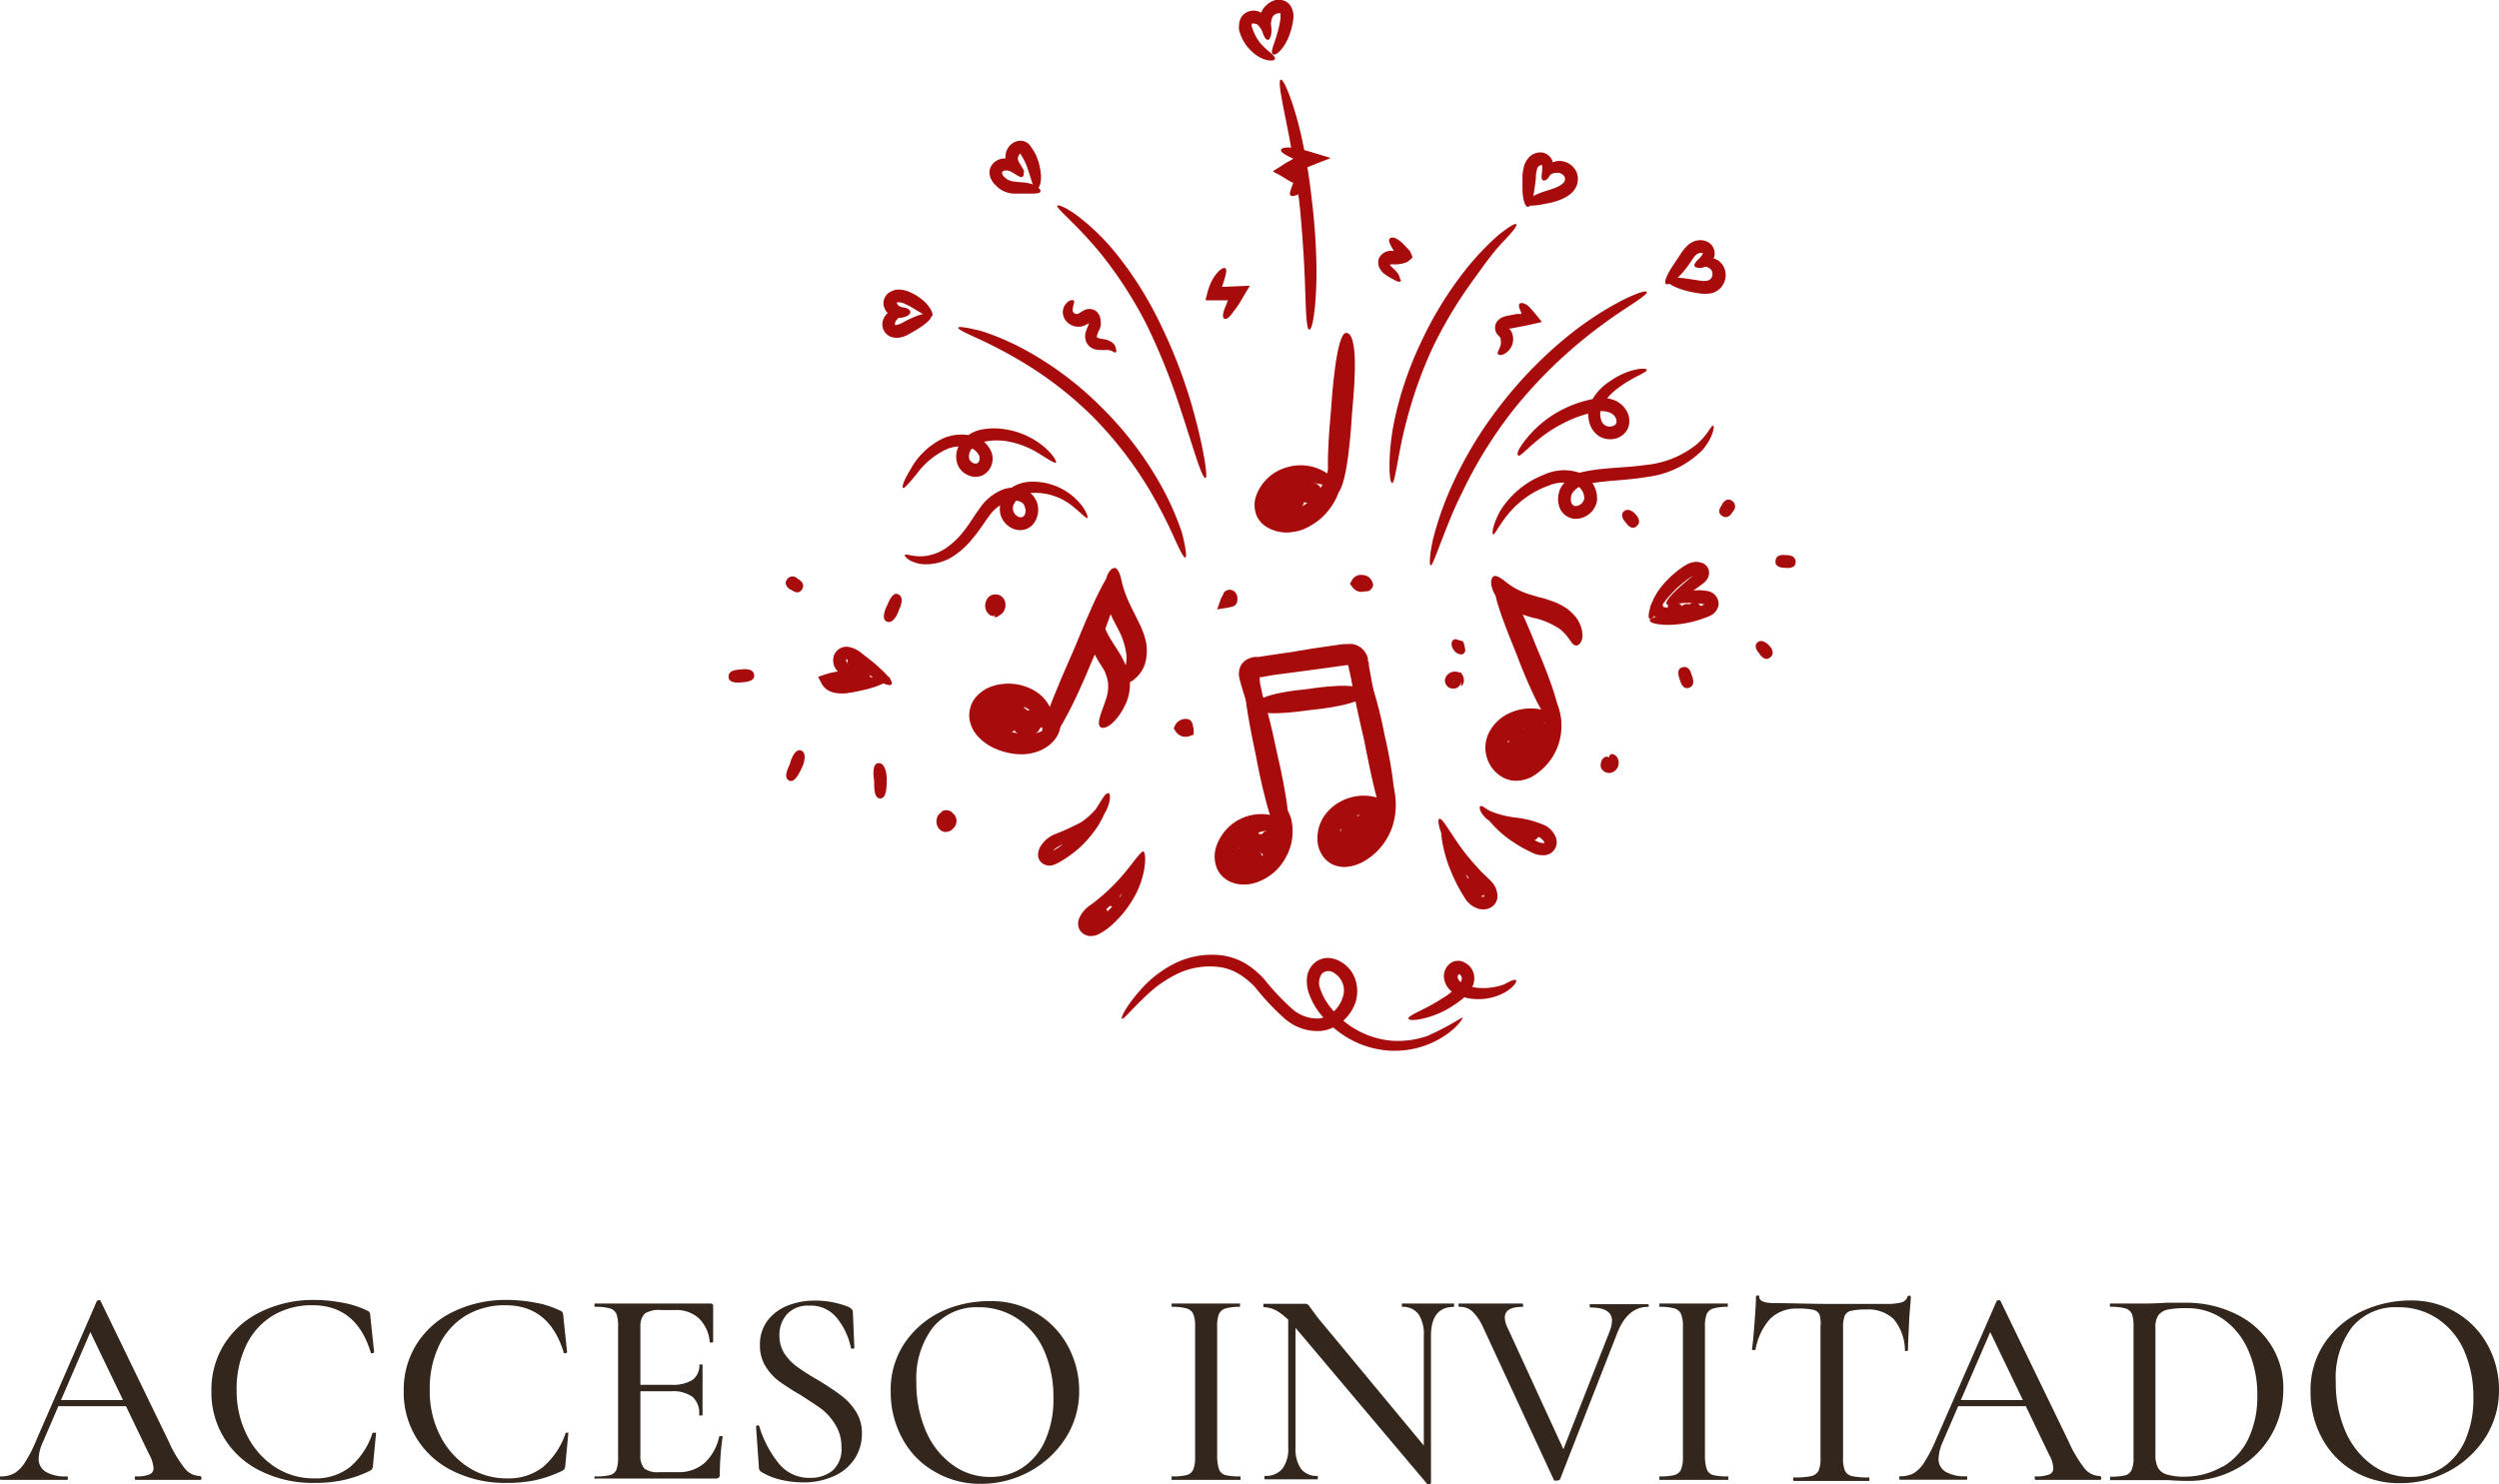 <svg xmlns="http://www.w3.org/2000/svg" viewBox="0 0 188.17 111.8"><defs><style>.cls-1{fill:#33261d;}.cls-2{fill:#a80b0c;}</style></defs><g id="Capa_2" data-name="Capa 2"><g id="Capa_1-2" data-name="Capa 1"><path class="cls-1" d="M15.17,111.33c0,.08,0,.13-.11.13-.27,0-.68,0-1.25,0l-1.28,0c-.32,0-.73,0-1.21,0s-.84,0-1.08,0c-.06,0-.09,0-.09-.13s0-.13.09-.13a2.65,2.65,0,0,0,1-.14.5.5,0,0,0,.32-.5,2.45,2.45,0,0,0-.32-1l-4.57-9.5.68-1-4.14,9.6a3.27,3.27,0,0,0-.3,1.19,1.12,1.12,0,0,0,.53,1A2.84,2.84,0,0,0,5,111.2c.07,0,.11,0,.11.13s0,.13-.11.13c-.25,0-.62,0-1.1,0s-1,0-1.4,0-.81,0-1.32,0-.82,0-1.11,0c0,0-.08,0-.08-.13s0-.13.08-.13a2.07,2.07,0,0,0,1-.23,2.47,2.47,0,0,0,.8-.81,10.37,10.37,0,0,0,.87-1.7L7.29,98s.06-.07.15-.07.13,0,.14.07l5.1,10.52a9.6,9.6,0,0,0,1.25,2.1,1.48,1.48,0,0,0,1.13.55C15.13,111.2,15.17,111.24,15.17,111.33ZM4.33,105.45h5.78l.15.46H4.08Z"></path><path class="cls-1" d="M25.86,98.13a7,7,0,0,1,1.78.58.37.37,0,0,1,.19.14.86.86,0,0,1,.06.33l.28,2.65s0,.07-.12.09-.12,0-.14-.07q-1.08-3.54-4.37-3.54a5.69,5.69,0,0,0-3,.78,5.29,5.29,0,0,0-2,2.23,7.51,7.51,0,0,0-.72,3.38,7.35,7.35,0,0,0,.78,3.41,6.09,6.09,0,0,0,2.1,2.38,5.3,5.3,0,0,0,2.92.86,4.23,4.23,0,0,0,2.72-.84,5.69,5.69,0,0,0,1.72-2.6s.05,0,.11,0l.1,0s.05,0,.05,0l-.23,2.42a.88.88,0,0,1-.07.32.7.7,0,0,1-.21.15,9.1,9.1,0,0,1-2,.69,10.27,10.27,0,0,1-2.15.2,8.79,8.79,0,0,1-4-.88,6.54,6.54,0,0,1-3.74-6.06,6.44,6.44,0,0,1,1-3.56,6.66,6.66,0,0,1,2.79-2.42,9,9,0,0,1,4-.86A11.66,11.66,0,0,1,25.86,98.13Z"></path><path class="cls-1" d="M40.39,98.13a7,7,0,0,1,1.78.58.37.37,0,0,1,.19.14.86.86,0,0,1,.06.33l.28,2.65s0,.07-.12.09-.12,0-.14-.07q-1.08-3.54-4.37-3.54a5.69,5.69,0,0,0-3,.78,5.29,5.29,0,0,0-2,2.23,7.51,7.51,0,0,0-.71,3.38,7.34,7.34,0,0,0,.77,3.41,6.09,6.09,0,0,0,2.1,2.38,5.3,5.3,0,0,0,2.92.86,4.23,4.23,0,0,0,2.72-.84,5.78,5.78,0,0,0,1.73-2.6s0,0,.1,0l.1,0s0,0,0,0l-.23,2.42a.88.88,0,0,1-.07.32.7.7,0,0,1-.21.15,9.1,9.1,0,0,1-2,.69,10.27,10.27,0,0,1-2.15.2,8.79,8.79,0,0,1-4-.88,6.54,6.54,0,0,1-3.74-6.06,6.44,6.44,0,0,1,1-3.56,6.66,6.66,0,0,1,2.79-2.42,9,9,0,0,1,4-.86A11.66,11.66,0,0,1,40.39,98.13Z"></path><path class="cls-1" d="M44.76,111.33c0-.09,0-.13.06-.13a4.33,4.33,0,0,0,1.12-.1.72.72,0,0,0,.48-.42,2.74,2.74,0,0,0,.12-.94V99.9a2.63,2.63,0,0,0-.12-.93.78.78,0,0,0-.48-.42,3.76,3.76,0,0,0-1.12-.12s-.06,0-.06-.12,0-.13.06-.13h8.67c.14,0,.21.06.21.19l0,2.68s0,.07-.12.07-.12,0-.14-.05a2.79,2.79,0,0,0-.83-1.79,2.53,2.53,0,0,0-1.78-.61H49.8a2.05,2.05,0,0,0-1.26.27,1.39,1.39,0,0,0-.32,1v9.66a1.44,1.44,0,0,0,.29,1,1.7,1.7,0,0,0,1.16.28h1.4a2.9,2.9,0,0,0,2-.71,3.76,3.76,0,0,0,1.09-2s0,0,.09,0a.2.2,0,0,1,.11,0s.06,0,.06,0a19.78,19.78,0,0,0-.22,2.87.38.38,0,0,1-.06.24.33.33,0,0,1-.26.08h-9S44.76,111.41,44.76,111.33Zm7.4-6.11a2.52,2.52,0,0,0-1.64-.43h-3.1v-.49h3.14a2.78,2.78,0,0,0,1.59-.37,1.35,1.35,0,0,0,.51-1.16s0,0,.12,0,.12,0,.12,0l0,1.78,0,1c0,.45,0,.81,0,1.06,0,0,0,0-.13,0s-.13,0-.13,0A1.65,1.65,0,0,0,52.16,105.22Z"></path><path class="cls-1" d="M59.1,102a4,4,0,0,0,1,1,18.29,18.29,0,0,0,1.59,1c.71.44,1.27.82,1.69,1.14a4.49,4.49,0,0,1,1.07,1.18,3,3,0,0,1,.45,1.66,3.41,3.41,0,0,1-.54,1.88,3.58,3.58,0,0,1-1.55,1.31,5.45,5.45,0,0,1-2.35.48,7.28,7.28,0,0,1-1.68-.2,4.93,4.93,0,0,1-1.44-.58.42.42,0,0,1-.15-.15.57.57,0,0,1-.05-.26l-.21-3s0-.09.1-.1a.11.11,0,0,1,.14.06,8.17,8.17,0,0,0,1.42,2.74A2.92,2.92,0,0,0,61,111.31a2.64,2.64,0,0,0,1.68-.54,2.16,2.16,0,0,0,.68-1.78,3.09,3.09,0,0,0-.43-1.63,4.23,4.23,0,0,0-1-1.18c-.41-.32-1-.68-1.63-1.1A18.1,18.1,0,0,1,58.62,104a4,4,0,0,1-1-1.13,3,3,0,0,1-.4-1.56,3,3,0,0,1,.58-1.85,3.49,3.49,0,0,1,1.53-1.13,5.37,5.37,0,0,1,2-.37,6.68,6.68,0,0,1,2.57.48c.21.1.32.23.32.39l.11,2.65c0,.06,0,.09-.12.1s-.13,0-.14-.08a5.28,5.28,0,0,0-1-2.16,2.51,2.51,0,0,0-2.15-1,2.14,2.14,0,0,0-1.65.63,2.32,2.32,0,0,0-.58,1.62A2.46,2.46,0,0,0,59.1,102Z"></path><path class="cls-1" d="M70.29,110.79a6.25,6.25,0,0,1-2.38-2.51,7.22,7.22,0,0,1-.84-3.45,6.29,6.29,0,0,1,1.1-3.75A7,7,0,0,1,71,98.73,8.5,8.5,0,0,1,74.54,98a6.61,6.61,0,0,1,3.55.94,6.41,6.41,0,0,1,2.35,2.5,7,7,0,0,1,.82,3.29,6.52,6.52,0,0,1-1,3.55,7.44,7.44,0,0,1-2.73,2.55,7.65,7.65,0,0,1-3.71.93A6.71,6.71,0,0,1,70.29,110.79Zm6.7-.25a4.73,4.73,0,0,0,1.71-2.05,7.54,7.54,0,0,0,.62-3.21,8.59,8.59,0,0,0-.69-3.53,5.58,5.58,0,0,0-2-2.42,5.21,5.21,0,0,0-3-.87A4.23,4.23,0,0,0,70.23,100,6.35,6.35,0,0,0,69,104.09a9.14,9.14,0,0,0,.7,3.65,6.05,6.05,0,0,0,2,2.57,4.72,4.72,0,0,0,2.87.93A4.41,4.41,0,0,0,77,110.54Z"></path><path class="cls-1" d="M91.8,110.69a.7.7,0,0,0,.47.41,4.4,4.4,0,0,0,1.14.1s0,0,0,.13,0,.13,0,.13l-1.06,0-1.53,0-1.49,0-1.11,0s0,0,0-.13,0-.13,0-.13a4.47,4.47,0,0,0,1.13-.1.74.74,0,0,0,.5-.42,2.44,2.44,0,0,0,.14-.94V99.9a2.35,2.35,0,0,0-.14-.93.79.79,0,0,0-.5-.42,3.89,3.89,0,0,0-1.13-.12s0,0,0-.12,0-.13,0-.13l1.11,0c.62,0,1.12,0,1.49,0s.92,0,1.55,0l1,0s0,0,0,.13,0,.12,0,.12a3.74,3.74,0,0,0-1.12.13.81.81,0,0,0-.48.44,2.74,2.74,0,0,0-.12.94v9.8A3.06,3.06,0,0,0,91.8,110.69Z"></path><path class="cls-1" d="M107.63,111.8a.2.2,0,0,1-.14,0l-10-11.86a5.52,5.52,0,0,0-1.26-1.16,2.22,2.22,0,0,0-1.1-.33s0,0,0-.12,0-.13,0-.13l.83,0,.72,0,1.08,0,.49,0a.4.4,0,0,1,.26.08,3.36,3.36,0,0,1,.25.34l.51.68,8.29,10,.17,2.46S107.69,111.78,107.63,111.8ZM97,98.67l.55,0V109a2.68,2.68,0,0,0,.41,1.63,1.5,1.5,0,0,0,1.27.53s0,0,0,.13,0,.13,0,.13l-.85,0-1.09,0-1.14,0-.94,0s0,0,0-.13,0-.13,0-.13a1.63,1.63,0,0,0,1.35-.53A2.54,2.54,0,0,0,97,109Zm10.75,13.06-.54-.66V100.62a2.74,2.74,0,0,0-.4-1.64,1.47,1.47,0,0,0-1.25-.55s0,0,0-.12,0-.13,0-.13l.85,0c.42,0,.78,0,1.08,0s.62,0,1.11,0l.89,0s0,0,0,.13,0,.12,0,.12q-1.74,0-1.74,2.19Z"></path><path class="cls-1" d="M124.15,98.31c0,.08,0,.12-.07.12-1,0-1.78.65-2.29,1.94l-4.33,11.07s-.1.08-.24.08-.22,0-.23-.08l-5.33-11.5a3.79,3.79,0,0,0-.78-1.15,1.37,1.37,0,0,0-1-.36s-.06,0-.06-.12,0-.13.06-.13l.66,0c.37,0,.72,0,1,0,.77,0,1.5,0,2.21,0l.87,0s.07,0,.07.13,0,.12-.07.12c-.87,0-1.31.27-1.31.81a1.79,1.79,0,0,0,.21.77l4.35,9.47-.76,1.23,4.1-10.45a2.45,2.45,0,0,0,.17-.78q0-1-1.62-1s-.06,0-.06-.12,0-.13.06-.13l1,0c.54,0,1,0,1.4,0s.63,0,1,0l.89,0S124.15,98.22,124.15,98.31Z"></path><path class="cls-1" d="M128.53,110.69a.7.7,0,0,0,.47.41,4.4,4.4,0,0,0,1.14.1s0,0,0,.13,0,.13,0,.13l-1.06,0-1.53,0-1.49,0-1.11,0s0,0,0-.13,0-.13,0-.13a4.47,4.47,0,0,0,1.13-.1.74.74,0,0,0,.5-.42,2.44,2.44,0,0,0,.14-.94V99.9a2.35,2.35,0,0,0-.14-.93.79.79,0,0,0-.5-.42,3.89,3.89,0,0,0-1.13-.12s0,0,0-.12,0-.13,0-.13l1.11,0c.62,0,1.12,0,1.49,0s.92,0,1.55,0l1,0s0,0,0,.13,0,.12,0,.12a3.74,3.74,0,0,0-1.12.13.81.81,0,0,0-.48.44,2.74,2.74,0,0,0-.12.94v9.8A3.06,3.06,0,0,0,128.53,110.69Z"></path><path class="cls-1" d="M133.28,99.34a4.73,4.73,0,0,0-1.1,2.34s-.06,0-.14,0-.12,0-.12-.07c.06-.39.12-1,.19-1.93s.11-1.56.11-2c0-.07,0-.1.13-.1s.12,0,.12.1c0,.31.39.47,1.17.47,1.22,0,2.64.06,4.27.06.84,0,1.72,0,2.66,0l1.44,0a4.44,4.44,0,0,0,1.15-.11.65.65,0,0,0,.47-.42c0-.06.06-.09.14-.09s.11,0,.11.09c0,.4-.09,1-.13,1.91s-.08,1.58-.08,2.1c0,0,0,.07-.12.07s-.11,0-.11-.07a3.79,3.79,0,0,0-.85-2.34,2.79,2.79,0,0,0-2.09-.72,4.77,4.77,0,0,0-1.12.1.68.68,0,0,0-.47.36,2.28,2.28,0,0,0-.13.88v9.8a2.43,2.43,0,0,0,.14,1,.78.78,0,0,0,.54.41,5.83,5.83,0,0,0,1.3.1s0,0,0,.13,0,.13,0,.13l-1.17,0-1.68,0-1.63,0-1.19,0c-.05,0-.07,0-.07-.13s0-.13.07-.13a5.68,5.68,0,0,0,1.28-.1.8.8,0,0,0,.57-.42,2.26,2.26,0,0,0,.14-.94V99.9A2.24,2.24,0,0,0,137,99a.69.69,0,0,0-.48-.35,5,5,0,0,0-1.14-.09A2.81,2.81,0,0,0,133.28,99.34Z"></path><path class="cls-1" d="M158.22,111.33c0,.08,0,.13-.1.13-.27,0-.69,0-1.26,0l-1.27,0c-.33,0-.73,0-1.21,0s-.85,0-1.09,0c0,0-.08,0-.08-.13s0-.13.08-.13a2.65,2.65,0,0,0,1-.14.48.48,0,0,0,.32-.5,2.3,2.3,0,0,0-.32-1l-4.56-9.5.68-1-4.15,9.6a3.43,3.43,0,0,0-.29,1.19,1.1,1.1,0,0,0,.53,1,2.8,2.8,0,0,0,1.53.34c.07,0,.1,0,.1.13s0,.13-.1.13c-.26,0-.63,0-1.11,0s-1,0-1.4,0-.81,0-1.32,0-.82,0-1.1,0c-.06,0-.09,0-.09-.13s0-.13.09-.13a2.09,2.09,0,0,0,1-.23,2.55,2.55,0,0,0,.79-.81,11.11,11.11,0,0,0,.88-1.7L150.34,98s.06-.07.15-.07.13,0,.15.07l5.1,10.52a9.66,9.66,0,0,0,1.24,2.1,1.49,1.49,0,0,0,1.14.55C158.19,111.2,158.22,111.24,158.22,111.33Zm-10.83-5.88h5.78l.14.46h-6.18Z"></path><path class="cls-1" d="M163.26,111.48l-.78,0c-.3,0-.65,0-1,0l-1.49,0-1.1,0s0,0,0-.13,0-.13,0-.13a4.52,4.52,0,0,0,1.13-.1.72.72,0,0,0,.49-.42,2.26,2.26,0,0,0,.14-.94V99.9a2.63,2.63,0,0,0-.12-.93.78.78,0,0,0-.48-.42,3.81,3.81,0,0,0-1.12-.12s-.06,0-.06-.12,0-.13.06-.13l1.06,0c.63,0,1.12,0,1.49,0q.78,0,1.62-.06c.68,0,1.14,0,1.38,0a8.49,8.49,0,0,1,3.88.85A6.48,6.48,0,0,1,171,101.3a6,6,0,0,1,.93,3.3,6.89,6.89,0,0,1-1,3.64,6.62,6.62,0,0,1-2.62,2.44,7.51,7.51,0,0,1-3.58.86C164.3,111.54,163.81,111.52,163.26,111.48Zm4.1-1a4.9,4.9,0,0,0,1.92-2.08,7.32,7.32,0,0,0,.69-3.31,8.16,8.16,0,0,0-.66-3.34,5.58,5.58,0,0,0-1.86-2.36,4.69,4.69,0,0,0-2.79-.86,7.11,7.11,0,0,0-1.4.1,1.23,1.23,0,0,0-.73.42,1.54,1.54,0,0,0-.23.92v9.56a2.15,2.15,0,0,0,.18,1,1.11,1.11,0,0,0,.66.52,4.46,4.46,0,0,0,1.39.17A5.61,5.61,0,0,0,167.36,110.45Z"></path><path class="cls-1" d="M177.2,110.79a6.38,6.38,0,0,1-2.38-2.51,7.22,7.22,0,0,1-.84-3.45,6.3,6.3,0,0,1,1.11-3.75,7,7,0,0,1,2.83-2.35,8.58,8.58,0,0,1,3.54-.78,6.61,6.61,0,0,1,3.55.94,6.41,6.41,0,0,1,2.35,2.5,7,7,0,0,1,.81,3.29,6.6,6.6,0,0,1-1,3.55,7.44,7.44,0,0,1-2.73,2.55,7.65,7.65,0,0,1-3.71.93A6.77,6.77,0,0,1,177.2,110.79Zm6.71-.25a4.73,4.73,0,0,0,1.71-2.05,7.69,7.69,0,0,0,.62-3.21,8.59,8.59,0,0,0-.69-3.53,5.58,5.58,0,0,0-2-2.42,5.23,5.23,0,0,0-3-.87,4.23,4.23,0,0,0-3.44,1.49,6.35,6.35,0,0,0-1.23,4.14,9.14,9.14,0,0,0,.7,3.65,6.11,6.11,0,0,0,2,2.57,4.77,4.77,0,0,0,2.88.93A4.41,4.41,0,0,0,183.91,110.54Z"></path><path class="cls-2" d="M117.21,54.62c-.85.36-2.78-4.69-3-5.3s-2.26-5.22-1.53-5.53c1-.42,2.74,4.3,3,4.91S118.1,54.25,117.21,54.62Z"></path><path class="cls-2" d="M116.4,52.27c.18-.12.62.19.92.91a4.42,4.42,0,0,1-2,5.34,2.54,2.54,0,0,1-1.44.27,2.09,2.09,0,0,1-.87-.33,2.55,2.55,0,0,1-.8-3.45,3.25,3.25,0,0,1,1.19-1.17,3.84,3.84,0,0,1,2.65-.4c.67.14,1.05.37,1,.56s-.48.37-1.06.47a4.53,4.53,0,0,0-1.81.64,1.5,1.5,0,0,0-.74,1.31,1,1,0,0,0,.4.7c.1,0,.25.18.73,0A3.19,3.19,0,0,0,116,55.54a4.81,4.81,0,0,0,.35-2.1C116.29,52.84,116.19,52.4,116.4,52.27Z"></path><path class="cls-2" d="M115,56.89a.63.63,0,0,1-.92-.09,2,2,0,0,1-.36-.66,1.72,1.72,0,0,1-.16-.68.62.62,0,0,1,.52-.68.85.85,0,0,1,1.11.74A1,1,0,0,1,115,56.89Z"></path><path class="cls-2" d="M116,55.15c.36.29.21.77-.13,1.14A3.11,3.11,0,0,1,115,57a2.87,2.87,0,0,1-1,.38c-.46.07-.91,0-1-.43a.94.94,0,0,1,.49-1,5.49,5.49,0,0,1,.71-.34,6.17,6.17,0,0,1,.72-.43A1,1,0,0,1,116,55.15Z"></path><path class="cls-2" d="M115.81,55.61c-.87.31-.94-.43-1-.52a.67.67,0,0,1,.43-1c1-.36,1,.35,1.07.43S116.72,55.28,115.81,55.61Z"></path><path class="cls-2" d="M118.62,48.61c-.23-.06-.32-.29-.49-.51a3.37,3.37,0,0,0-.7-.74,6.08,6.08,0,0,0-1.87-.81c-.12,0-.44-.11-.87-.25a4.75,4.75,0,0,1-1.47-.77,2.54,2.54,0,0,1-.91-1.38c-.1-.46.06-.76.25-.77s.46.17.69.34a6.64,6.64,0,0,0,.84.59,5.84,5.84,0,0,0,1.09.46l.8.24c.11,0,.45.11.92.28a4,4,0,0,1,.77.35,3.29,3.29,0,0,1,.78.61,2.37,2.37,0,0,1,.71,1.65C119.13,48.42,118.84,48.67,118.62,48.61Z"></path><path class="cls-2" d="M100.5,37.24c-.92-.07-.33-5.64-.28-6.33s.38-5.9,1.16-5.84c1.08.08.48,5.27.43,6S101.47,37.31,100.5,37.24Z"></path><path class="cls-2" d="M100.49,34.32c.21-.06.52.4.56,1.2a4.48,4.48,0,0,1-.91,2.78,4.67,4.67,0,0,1-1.23,1.16,5.72,5.72,0,0,1-.73.39,3.06,3.06,0,0,1-.8.21,2.86,2.86,0,0,1-2.17-.48,1.87,1.87,0,0,1-.6-.77,2.11,2.11,0,0,1,0-1.53A3.44,3.44,0,0,1,97,35.17a3.55,3.55,0,0,1,2.78.39c.65.43.83.94.68,1s-.59,0-1.12-.11a3.59,3.59,0,0,0-1.9.12,2.06,2.06,0,0,0-1.29,1.18c-.12.41,0,.45.08.52a1.34,1.34,0,0,0,1,.16,1.63,1.63,0,0,0,.42-.11,4.4,4.4,0,0,0,.49-.24,4,4,0,0,0,.9-.75A5.28,5.28,0,0,0,100,35.42C100.19,34.83,100.25,34.37,100.49,34.32Z"></path><path class="cls-2" d="M97.44,38.44c-.92.05-.8-1.12-.81-1.26s-.12-1.22.67-1.27c1.07,0,.91,1,.92,1.18S98.41,38.38,97.44,38.44Z"></path><path class="cls-2" d="M98,38.11c-.13.91-1.13.59-1.26.57s-1.09-.1-1-.88c.15-1.07,1.07-.72,1.2-.7S98.15,37.15,98,38.11Z"></path><path class="cls-2" d="M98.44,37.88c-.91-.13-.63-.82-.62-.91a.68.68,0,0,1,.84-.66c1.06.15.76.79.74.87S99.4,38,98.44,37.88Z"></path><path class="cls-2" d="M96.7,63.2c-.9.2-2-5.53-2.12-6.22s-1.37-6-.6-6.15c1-.23,2,5.11,2.16,5.8S97.65,63,96.7,63.2Z"></path><path class="cls-2" d="M96.45,60.72c.19-.1.59.26.78,1a4,4,0,0,1-.39,2.82,3.93,3.93,0,0,1-2.48,2,2.87,2.87,0,0,1-1.37,0,2.11,2.11,0,0,1-.82-.42,1.91,1.91,0,0,1-.55-.75,2.4,2.4,0,0,1-.1-1.39,3.57,3.57,0,0,1,4.64-2.46c.69.3.94.74.83.88s-.57.12-1.09.13a3.57,3.57,0,0,0-1.76.45,2.12,2.12,0,0,0-1,1.32c-.08.47.06.55.1.6a.4.4,0,0,0,.2.09,1.34,1.34,0,0,0,.6,0,2.7,2.7,0,0,0,1.53-1.19,4.43,4.43,0,0,0,.66-2C96.26,61.26,96.22,60.82,96.45,60.72Z"></path><path class="cls-2" d="M93.73,65.28c-.86-.28-.41-1.37-.42-1.53s.06-1.25.82-1.28c1.1,0,.82,1.34.76,1.5a2.46,2.46,0,0,1-.22.84A.75.75,0,0,1,93.73,65.28Z"></path><path class="cls-2" d="M95,64.46c.15.91-.9.9-1,.93s-1.07.23-1.2-.54c-.18-1.06.81-1,.93-1S94.85,63.5,95,64.46Z"></path><path class="cls-2" d="M95.93,63.8c-.86.3-.9-.35-.92-.43s-.27-.61.48-.87c1-.35,1,.28,1,.35S96.85,63.48,95.93,63.8Z"></path><path class="cls-2" d="M95.56,63.48c.38.84-.09.85-.14.87s-.39.23-.71-.49c-.44-1,0-1,.06-1S95.16,62.59,95.56,63.48Z"></path><path class="cls-2" d="M104.6,61.83c-.45.07-.85-1.33-1.2-2.82s-.64-3.09-.72-3.43-.43-1.83-.71-3.23-.47-2.76-.09-2.87,1.1,1.1,1.54,2.49a30,30,0,0,1,.81,3.26c.08.35.46,2,.65,3.5S105.08,61.76,104.6,61.83Z"></path><path class="cls-2" d="M104.16,58c.22-.06.51.36.73,1.11a5.47,5.47,0,0,1,0,3,4.78,4.78,0,0,1-2,2.65,3.34,3.34,0,0,1-1.31.51,2.18,2.18,0,0,1-1-.07,1.91,1.91,0,0,1-.86-.57,2.25,2.25,0,0,1-.52-1.45,3,3,0,0,1,.47-1.66,3.49,3.49,0,0,1,1.31-1.17,3.63,3.63,0,0,1,2.92-.21c.75.29,1,.76.92.9s-.59.1-1.17.11a3.51,3.51,0,0,0-1.93.5,2.26,2.26,0,0,0-.71.7,1.55,1.55,0,0,0-.2.79c0,.5.19.5.26.54a.56.56,0,0,0,.26,0,1.94,1.94,0,0,0,.69-.3,3.54,3.54,0,0,0,1.48-1.75,7.44,7.44,0,0,0,.39-2.38C103.88,58.6,103.92,58.1,104.16,58Z"></path><path class="cls-2" d="M102,64.11c-.91.16-1-1.2-1-1.37s-.29-1.39.48-1.52c1.06-.18,1.06,1.09,1.09,1.25S103,64,102,64.11Z"></path><path class="cls-2" d="M102.75,62.66a.68.68,0,0,1-.25,1,2.59,2.59,0,0,1-.8.36,2.45,2.45,0,0,1-.82.15c-.37,0-.71-.17-.75-.56-.07-1,.91-1,1.05-1.1a3.25,3.25,0,0,1,.64-.2A.87.87,0,0,1,102.75,62.66Z"></path><path class="cls-2" d="M103.37,62.73c-.91.16-.92-1-1-1.14s-.25-1.17.52-1.31c1.06-.18,1,.9,1,1S104.32,62.57,103.37,62.73Z"></path><path class="cls-2" d="M103.32,62.11c.16.91-.38.82-.45.83s-.53.14-.66-.63c-.18-1.06.33-.93.39-.94S103.16,61.16,103.32,62.11Z"></path><path class="cls-2" d="M103.74,56.93c-.45.1-1.13-2.19-1.72-4.64-.14-.61-.29-1.23-.43-1.83l-.07-.36h-.14l-2.11.29-1.92.26-1.53.2L95,51h-.14a.08.08,0,0,0,0,.05v0a1.05,1.05,0,0,0,0,.18c0,.3.11.59.16.87.1.56.18,1.09.23,1.54.11.9.11,1.52-.09,1.57s-.6-.47-.94-1.32c-.17-.43-.34-.93-.51-1.47-.09-.28-.17-.56-.26-.85l-.07-.26a3.29,3.29,0,0,1-.09-.43,1.38,1.38,0,0,1,.17-.8,1.24,1.24,0,0,1,.58-.48,2.22,2.22,0,0,1,.39-.12l.34,0,.83-.13,1.52-.22L99,48.82l2.16-.31.27,0a2.83,2.83,0,0,1,.41,0,1.46,1.46,0,0,1,.73.35,1.55,1.55,0,0,1,.43.73c0,.17,0,.23.07.3l0,.23c.11.6.23,1.23.34,1.85C103.93,54.46,104.21,56.83,103.74,56.93Z"></path><path class="cls-2" d="M102.75,52.18c.13.91-3.7,1.25-4.17,1.31s-4,.59-4.11-.19c-.15-1.06,3.43-1.33,3.89-1.39S102.62,51.22,102.75,52.18Z"></path><path class="cls-2" d="M78.51,56.05c-.41-.19.11-1.75.75-3.36s1.39-3.28,1.55-3.65c.34-.73,2.5-6.41,3.21-6.15.51.19.18,1.7-.35,3.25s-1.23,3.14-1.39,3.51-.85,2.09-1.64,3.65S79,56.26,78.51,56.05Z"></path><path class="cls-2" d="M79.68,54.37c.21,0,.28.65-.26,1.34a2.89,2.89,0,0,1-1.17.85,3.69,3.69,0,0,1-1.65.24,4.94,4.94,0,0,1-1.6-.39,3.77,3.77,0,0,1-1.34-.92A2.49,2.49,0,0,1,73,54.16a2.14,2.14,0,0,1,.09-.95,2,2,0,0,1,.46-.78,2.83,2.83,0,0,1,1.12-.73,3.92,3.92,0,0,1,3.06.23A3,3,0,0,1,78.91,53a2.59,2.59,0,0,1,.41,1.28c0,.81-.36,1.23-.52,1.15s-.28-.51-.5-1a2.19,2.19,0,0,0-1.22-1.19,2.79,2.79,0,0,0-1.86-.07c-.51.19-.6.43-.63.49s-.11.28.25.69a2.53,2.53,0,0,0,.78.56,4.49,4.49,0,0,0,1.13.35,2.79,2.79,0,0,0,2-.35C79.18,54.67,79.44,54.31,79.68,54.37Z"></path><path class="cls-2" d="M75.05,55.22c-.66-.61.22-1.45.28-1.6s.56-1.15,1.27-.88a.75.75,0,0,1,.48,1,2.56,2.56,0,0,1-.4.76,2.25,2.25,0,0,1-.56.7A.76.76,0,0,1,75.05,55.22Z"></path><path class="cls-2" d="M76.7,54.64a.61.61,0,0,1-.86.39,2,2,0,0,1-.68-.43,1.68,1.68,0,0,1-.47-.59.61.61,0,0,1,.2-.86.94.94,0,0,1,1-.1,1.67,1.67,0,0,1,.35.32,2.62,2.62,0,0,1,.38.34A.92.92,0,0,1,76.7,54.64Z"></path><path class="cls-2" d="M77,55.24c-.75-.53,0-1.19,0-1.28s.53-.84,1.17-.38a.76.76,0,0,1,.12,1.3A.85.85,0,0,1,77,55.24Z"></path><path class="cls-2" d="M77.9,54.77c-.43.82-1.17.22-1.27.16s-.89-.42-.52-1.11a.76.76,0,0,1,1.27-.3A.86.86,0,0,1,77.9,54.77Z"></path><path class="cls-2" d="M77,55.47c-.82-.43-.56-.52-.55-.55s.06-.21.76.16c1,.5.66.57.65.59S77.8,55.93,77,55.47Z"></path><path class="cls-2" d="M75.21,54.63c0,.46-.19.65-.45.69a1.07,1.07,0,0,1-.55-.12.91.91,0,0,1-.43-.3.54.54,0,0,1,.09-.75c.74-.77.83-.46.9-.45S75.12,53.68,75.21,54.63Z"></path><path class="cls-2" d="M84.52,51.26c-.1-.21,0-.44.12-.72a3.27,3.27,0,0,0,.19-1.08,5.4,5.4,0,0,0-.6-2l-.42-.81A6.08,6.08,0,0,1,83.26,45a3.09,3.09,0,0,1,.12-1.68c.19-.43.48-.61.64-.52s.3.4.38.71a8.89,8.89,0,0,0,.31,1.12c.28.8.83,1.78.94,2.05a8.7,8.7,0,0,1,.43.95,5.4,5.4,0,0,1,.24.87,3.62,3.62,0,0,1,0,1,2.43,2.43,0,0,1-.9,1.65C85,51.54,84.61,51.47,84.52,51.26Z"></path><path class="cls-2" d="M82.89,54.78c-.4-.26.12-1.24.4-2.16a2.91,2.91,0,0,0,.14-1.22,2.66,2.66,0,0,0-.2-.7c0-.1-.18-.36-.41-.73a8.88,8.88,0,0,1-.75-1.46A2.82,2.82,0,0,1,82,46.78c.15-.48.45-.68.62-.59s.3.4.41.69a7.36,7.36,0,0,0,.45,1c.21.39.5.8.75,1.21a6.59,6.59,0,0,1,.48.9,3.48,3.48,0,0,1,0,3.13C84.13,54.34,83.27,55,82.89,54.78Z"></path><path class="cls-2" d="M89.25,42c-.14,0-.44-.62-.89-1.62a36,36,0,0,0-1.89-3.62A28.78,28.78,0,0,0,82.2,31.3a27.68,27.68,0,0,0-5.16-4,33.94,33.94,0,0,0-3.38-1.79c-.93-.42-1.54-.71-1.51-.83s.73,0,1.74.25a19.34,19.34,0,0,1,3.6,1.59,24.88,24.88,0,0,1,5.38,4.09,26.08,26.08,0,0,1,4.38,5.65A21.3,21.3,0,0,1,89,40.12C89.27,41.2,89.38,41.93,89.25,42Z"></path><path class="cls-2" d="M90.77,36c-.28.07-1-2.57-1.92-5.31a48.58,48.58,0,0,0-2.45-6.11,31,31,0,0,0-3.3-5.21,29.8,29.8,0,0,0-2.41-2.67c-.68-.68-1.15-1.11-1.08-1.21s.69.15,1.49.74a17,17,0,0,1,2.7,2.57,26.93,26.93,0,0,1,3.45,5.35,38.62,38.62,0,0,1,2.46,6.27C90.54,33.27,91,36,90.77,36Z"></path><path class="cls-2" d="M124,22c.06.13-.58.57-1.56,1.21s-2.28,1.56-3.52,2.6a34.76,34.76,0,0,0-5.17,5.32,33,33,0,0,0-3.67,6c-.69,1.36-1.2,2.74-1.6,3.76s-.63,1.71-.75,1.69-.08-.77.15-1.87a24.24,24.24,0,0,1,1.38-4A29.67,29.67,0,0,1,113,30.5a31.32,31.32,0,0,1,5.36-5.43,24.57,24.57,0,0,1,3.77-2.44C123.19,22.1,123.94,21.84,124,22Z"></path><path class="cls-2" d="M114.17,16.89c.1.11-.31.61-1,1.33S111.75,19.94,111,21a32.6,32.6,0,0,0-3.14,5.22,32.27,32.27,0,0,0-1.93,5.41c-.66,2.41-.86,4.77-1.11,4.75s-.34-2.44.24-5a26.4,26.4,0,0,1,1.94-5.6,27.37,27.37,0,0,1,3.28-5.37,20.39,20.39,0,0,1,2.53-2.69C113.53,17.14,114.08,16.79,114.17,16.89Z"></path><path class="cls-2" d="M68.14,41.8c.08-.13.66.2,1.59.07a3.69,3.69,0,0,0,1.46-.56A5.91,5.91,0,0,0,72.57,40c.43-.53.77-1.13,1.21-1.73a3.8,3.8,0,0,1,1.71-1.39,2.29,2.29,0,0,1,1.9.12,1.62,1.62,0,0,1,.74,1A1.74,1.74,0,0,1,78,39.15a1.28,1.28,0,0,1-.74.7,1.36,1.36,0,0,1-1.16-.12,1.66,1.66,0,0,1-.76-.95,1.76,1.76,0,0,1,.15-1.26,2.19,2.19,0,0,1,.86-.9,2.81,2.81,0,0,1,1.13-.33,4.67,4.67,0,0,1,3.55,1.31c.74.72.93,1.38.84,1.42s-.51-.43-1.24-1a4.49,4.49,0,0,0-3-.89,1.52,1.52,0,0,0-1.24.76.69.69,0,0,0,.24,1,.36.36,0,0,0,.55-.15.8.8,0,0,0,0-.52.61.61,0,0,0-.3-.41,1.31,1.31,0,0,0-1.09,0,2.89,2.89,0,0,0-1.27,1c-.39.52-.78,1.16-1.27,1.73A6.1,6.1,0,0,1,71.61,42a3.84,3.84,0,0,1-1.84.5,2.52,2.52,0,0,1-1.29-.31C68.21,42,68.1,41.86,68.14,41.8Z"></path><path class="cls-2" d="M68,36.75c-.12-.07.08-.61.55-1.38A5.5,5.5,0,0,1,71.05,33a3.55,3.55,0,0,1,2-.21,2.07,2.07,0,0,1,1.62,1.31,1.41,1.41,0,0,1-.7,1.71,1.34,1.34,0,0,1-1.14-.05,1.45,1.45,0,0,1-.73-.79,1.76,1.76,0,0,1,.24-1.62,2.47,2.47,0,0,1,1.59-1,5,5,0,0,1,1.85,0,5.91,5.91,0,0,1,2.9,1.36c.65.57.91,1.07.83,1.14s-.54-.23-1.2-.64a6.69,6.69,0,0,0-2.65-1c-1-.13-2.19.07-2.53.65a.85.85,0,0,0-.14.73.57.57,0,0,0,.26.27c.13.08.6.17.49-.52a1.14,1.14,0,0,0-.89-.66,2.68,2.68,0,0,0-1.52.13A5.89,5.89,0,0,0,69,35.73C68.45,36.39,68.07,36.83,68,36.75Z"></path><path class="cls-2" d="M129,32.06c.12,0,0,.91-.83,1.86a7.12,7.12,0,0,1-4.12,2c-1.64.28-3.37.27-4.59.55a1.59,1.59,0,0,0-1.09.71,1,1,0,0,0-.06.65.4.4,0,0,0,.31.29.71.71,0,0,0,.67-.55,1.11,1.11,0,0,0-.78-1.1,2.78,2.78,0,0,0-1.91.11,7,7,0,0,0-3.11,2.23c-.66.82-.94,1.48-1.06,1.44s0-.81.55-1.8a6.77,6.77,0,0,1,3.31-2.71,3.61,3.61,0,0,1,2.56-.16,2.08,2.08,0,0,1,1.4,2.15,1.64,1.64,0,0,1-1.75,1.34,1.33,1.33,0,0,1-1.1-.94,1.93,1.93,0,0,1,.1-1.35,2.49,2.49,0,0,1,1.72-1.24c1.46-.33,3.11-.29,4.69-.52a7.2,7.2,0,0,0,3.82-1.53C128.6,32.75,128.86,32,129,32.06Z"></path><path class="cls-2" d="M124,27.86c0,.15-.48.33-1.17.72a7.81,7.81,0,0,0-1.12.75,4,4,0,0,0-1,1.1,1.42,1.42,0,0,0-.13,1.24.65.65,0,0,0,.74.45c.6-.11.38-.59.29-.73a.86.86,0,0,0-.34-.29,1.58,1.58,0,0,0-.9-.11,8.72,8.72,0,0,0-2.75.94c-1.87.93-3.11,2.53-3.29,2.39s.06-.59.56-1.22a8.31,8.31,0,0,1,2.29-2A8.76,8.76,0,0,1,120.26,30a2.57,2.57,0,0,1,1.43.2,1.89,1.89,0,0,1,.71.62,1.5,1.5,0,0,1,.28,1,1.22,1.22,0,0,1-.35.81,1.41,1.41,0,0,1-.88.44,1.63,1.63,0,0,1-1-.19,1.79,1.79,0,0,1-.71-.86,2.27,2.27,0,0,1,.23-2.05,4.2,4.2,0,0,1,1.3-1.29,5.91,5.91,0,0,1,1.34-.69C123.4,27.72,124,27.73,124,27.86Z"></path><path class="cls-2" d="M83.4,59.77c.25,0,0,1.58-1.09,2.95a7.76,7.76,0,0,1-1.82,1.76,4.22,4.22,0,0,1-.47.31l-.22.13a2,2,0,0,1-.39.19.9.9,0,0,1-1.09-.25.92.92,0,0,1-.15-.36,1.23,1.23,0,0,1,.27-.88,1.94,1.94,0,0,1,.4-.44,2.71,2.71,0,0,1,.49-.31,17.55,17.55,0,0,0,2.09-.95,5.56,5.56,0,0,0,1.44-1.42c.33-.45.5-.79.62-.76s.16.47-.07,1.06a4.39,4.39,0,0,1-1.47,1.85,5,5,0,0,1-1.17.65,10.18,10.18,0,0,0-1,.42,2.37,2.37,0,0,0-.33.21c-.08.06-.18.18-.16.15h0l.22-.12c.13-.09.28-.17.42-.28a8.76,8.76,0,0,0,1.68-1.51C82.64,61,83.14,59.69,83.4,59.77Z"></path><path class="cls-2" d="M86.07,64.13c.27,0,.28,1.78-.67,3.44a8.08,8.08,0,0,1-1.73,2.14,4.41,4.41,0,0,1-1,.68,1.39,1.39,0,0,1-.63.11,1,1,0,0,1-.52-.21,1.19,1.19,0,0,1-.16-.16.94.94,0,0,1-.17-.4,1.1,1.1,0,0,1,.09-.61,2.28,2.28,0,0,1,.77-.91,14.14,14.14,0,0,0,1.82-1.57c1.19-1.19,2-2.58,2.21-2.48s-.34,1.73-1.55,3.09A11.2,11.2,0,0,1,82.64,69a1.47,1.47,0,0,0-.46.52c0,.06,0,0,0,0h0l.14,0A3.8,3.8,0,0,0,83,69a7.82,7.82,0,0,0,1.59-1.85C85.56,65.7,85.79,64.11,86.07,64.13Z"></path><path class="cls-2" d="M83,69.44c-.53,0-.47-.4-.51-.46a.53.53,0,0,1,.14-.65.4.4,0,0,1,.59,0,.79.79,0,0,1,.18.37.94.94,0,0,1,.06.42A.4.4,0,0,1,83,69.44Z"></path><path class="cls-2" d="M83.38,69.13c.08.55-.54.53-.62.54s-.64.12-.71-.35c-.09-.63.5-.59.57-.6S83.3,68.55,83.38,69.13Z"></path><path class="cls-2" d="M84.09,68.15c-.44.33-.62-.08-.65-.13a.4.4,0,0,1,.08-.63c.51-.39.65,0,.68,0S84.55,67.79,84.09,68.15Z"></path><path class="cls-2" d="M111.47,60.72c.13-.08.36.18.79.39a7.34,7.34,0,0,0,1.86.47,7.44,7.44,0,0,1,2.28.62,1.82,1.82,0,0,1,.75.86,1.22,1.22,0,0,1,.06.53,1.12,1.12,0,0,1-.13.35,1,1,0,0,1-.72.47,1.85,1.85,0,0,1-1-.19,10.7,10.7,0,0,1-1.85-1.1c-1.21-.9-2-2.06-1.84-2.2s1.19.72,2.36,1.46a13.21,13.21,0,0,0,1.72,1,1.16,1.16,0,0,0,.49.12h.05s0,0,0-.05a.89.89,0,0,0-.35-.37,9.26,9.26,0,0,0-2-.57,4.73,4.73,0,0,1-2-.83C111.43,61.21,111.35,60.78,111.47,60.72Z"></path><path class="cls-2" d="M115.43,63.39a.34.34,0,0,1-.55,0,.92.92,0,0,1-.21-.42.88.88,0,0,1,0-.45.35.35,0,0,1,.42-.3c.61.14.5.4.53.46S115.79,63,115.43,63.39Z"></path><path class="cls-2" d="M115.84,63c-.23.48-.72.24-.81.25s-.58,0-.7-.39a.43.43,0,0,1,.3-.55,1.34,1.34,0,0,1,.49,0,1,1,0,0,1,.49.13A.42.42,0,0,1,115.84,63Z"></path><path class="cls-2" d="M108.38,61.67c.26-.1,1,1.43,2.11,2.79.27.34.57.67.87,1s.57.55.89.89a1.59,1.59,0,0,1,.5,1.28,1,1,0,0,1-.64.79,1.29,1.29,0,0,1-.87,0,1.85,1.85,0,0,1-.94-.78,12.67,12.67,0,0,1-1.15-2.27c-.65-1.65-.76-3.31-.53-3.33s.66,1.49,1.36,3a15.81,15.81,0,0,0,1.11,2.07c.36.54.6.43.66.42s0,0,0-.06a.8.8,0,0,0-.27-.48c-.2-.21-.57-.54-.87-.87a13.61,13.61,0,0,1-.89-1.09C108.64,63.48,108.11,61.77,108.38,61.67Z"></path><path class="cls-2" d="M111.05,67.73c-.27-.06-.34-.27-.39-.47s0-.4,0-.45-.06-.23-.09-.43a.5.5,0,0,1,.17-.53.45.45,0,0,1,.66.19,2.34,2.34,0,0,1,.22,1.23C111.51,67.55,111.33,67.79,111.05,67.73Z"></path><path class="cls-2" d="M111.85,67.16c-.11.54-.71.3-.79.28s-.66-.11-.56-.57a.51.51,0,0,1,.77-.36C111.34,66.53,112,66.59,111.85,67.16Z"></path><path class="cls-2" d="M74.62,45.68a.14.14,0,0,1,0-.2.42.42,0,0,1,.38-.17.51.51,0,0,1,.31.13.61.61,0,0,1,.17.41.64.64,0,0,1-.58.65v-.76c0,.12,0,0-.13-.05s-.08,0-.07,0h.06a.38.38,0,0,0,.16-.08s0,0,0,0v0s0,0,0,0a.34.34,0,0,0,.17.12l-.09,0c-.12,0-.13.13-.11,0l-.29.65a.72.72,0,0,1-.14-1c.16-.22.37-.21.42-.11s.08.28.15.34l.08.07h0l0,0-.26.73a.72.72,0,0,1-.62-.5.88.88,0,0,1,0-.58.81.81,0,0,1,.31-.44.73.73,0,0,1,.38-.12.77.77,0,0,1,.39.08.78.78,0,0,1,.38.51.94.94,0,0,1-.07.61.75.75,0,0,1-.26.31.62.62,0,0,1-.45.11v-.61s0,0,0,0,0,0,0,0,0,0,0,0,0,0,0-.08A1.12,1.12,0,0,0,74.62,45.68Z"></path><path class="cls-2" d="M92.53,45.1a.13.13,0,0,1-.09.19.36.36,0,0,1-.36-.22.43.43,0,0,1,0-.24.48.48,0,0,1,.26-.35.55.55,0,0,1,.71.19.66.66,0,0,1,.09.6.74.74,0,0,1-.31.37.94.94,0,0,1-.39.13h0l-.79.13.26-.74a.83.83,0,0,1,.27-.41.69.69,0,0,1,.52-.13.56.56,0,0,1,.47.48.55.55,0,0,1-.06.34.48.48,0,0,1-.36.26.5.5,0,0,1-.27-.05.38.38,0,0,1-.19-.25.29.29,0,0,1,0-.25.3.3,0,0,1,.12-.13.29.29,0,0,1,.28,0c.14.12,0,.16,0,.19l-.1,0a0,0,0,0,0,0,0s.09.09.11.08a.31.31,0,0,0-.1,0c-.05,0,0,0,0-.05s0,0-.09,0,.07,0,0,0h0s0,.13,0,.07h0a.21.21,0,0,0,0,.06c.1.11.12.09.07.08l-.42-.58h0a.34.34,0,0,0,0,.11.22.22,0,0,0,.06.07l0,0h0l.08,0h0s-.09,0,0,0,0,0,0-.05h0s0,0,0,0h0s.12,0,.08,0-.1.06-.09.06,0,0,0,0A.41.41,0,0,0,92.53,45.1Z"></path><path class="cls-2" d="M89.07,54.43c0-.14.2-.21.41-.11a.75.75,0,0,1,.4.7v.31l-.34.12a.88.88,0,0,1-1-.34l-.16-.24.1-.23a.6.6,0,0,1,.17-.23.72.72,0,0,1,.3-.2.79.79,0,0,1,.63,0l0,0h0a.66.66,0,0,1,.17.82.68.68,0,0,1-.35.29.56.56,0,0,1-.39,0,.42.42,0,0,1-.24-.4.16.16,0,0,1,.17-.16c.09,0,.22,0,.22,0s.06,0,0,0,0,.07,0,0,0,0,0,0l0,.1s0,.09,0,.08l0,0,0,0,.08-.33a.11.11,0,0,0,0-.06s0,0,0,.07L89,55C89,54.94,89,54.72,89.07,54.43Z"></path><path class="cls-2" d="M102.54,43.62c0-.12.17-.24.4-.11a.61.61,0,0,1,.11.93l0,0-.07,0a.84.84,0,0,1-1.15-.22l-.18-.25.14-.25a.77.77,0,0,1,.55-.41.87.87,0,0,1,.26,0,.8.8,0,0,1,.74.54l.05.14,0,.12h0a.63.63,0,0,1-.32.4.67.67,0,0,1-.4,0,.69.69,0,0,1-.44-.3.39.39,0,0,1,0-.46.15.15,0,0,1,.21-.05l.17.13a.23.23,0,0,0,.12-.07l.06-.08s0,0,0,.07a.26.26,0,0,0,0,.16s0,0-.06,0h0l-.05.16s-.1.15-.07.14a.13.13,0,0,0,0,0s-.06-.12,0-.1l0-.33s.05-.06.05-.07,0,.07,0,.09l0,.14s-.06,0-.09,0,0,0,0,0S102.55,43.76,102.54,43.62Z"></path><path class="cls-2" d="M109.39,51.07c0-.08,0-.2.17-.21a.43.43,0,0,1,.42.33.51.51,0,0,1-.1.48.58.58,0,0,1-.52.19.61.61,0,0,1-.54-.76v0h0a.79.79,0,0,1,.63-.51.86.86,0,0,1,.43.06l.12,0,.07.11a.84.84,0,0,1,.16.49.53.53,0,0,1-.22.44s0-.05,0-.13a.39.39,0,0,0,0-.15c.07-.06-.28-.11-.2-.13s0,0-.15,0a.58.58,0,0,0-.23.06s0,0,0,0l0,0,0,0,.24,0a.18.18,0,0,0,0,.06s0,0,0,0a.12.12,0,0,0,0-.05l-.12,0s0,0,0,0,0,0,0,0,0,.07,0,.05h0c-.07,0,0,0,0,0v0S109.4,51.12,109.39,51.07Z"></path><path class="cls-2" d="M110.33,48.94c0,.27-.2.4-.44.33a.76.76,0,0,1-.42-.31.75.75,0,0,1-.17-.46c0-.23.16-.41.38-.34a4.8,4.8,0,0,0,.49.14s0,.05,0,.06S110.24,48.36,110.33,48.94Z"></path><path class="cls-2" d="M71.21,61.86c0,.08-.17.1-.3,0a.55.55,0,0,1,0-.69l0-.07.2-.06a.65.65,0,0,1,.62.19.9.9,0,0,1,.23.51.85.85,0,0,1-.12.56.73.73,0,0,1-.62.36h-.12a.75.75,0,0,1-.56-.59.78.78,0,0,1,0-.41.65.65,0,0,1,.16-.32.7.7,0,0,1,.62-.26.86.86,0,0,1,.59.35.77.77,0,0,1,0,.8l-.07.12-.09,0a.78.78,0,0,1-1-.24c-.17-.25-.07-.45,0-.46s.29,0,.39,0a.42.42,0,0,0,.13,0l0,0a.1.1,0,0,0,0,0l0,.22s-.1,0-.13,0,.05-.06.05-.11v0s0,0,0,0a.16.16,0,0,0,.08,0h0s-.15.1-.12.07l-.06-.06c0,.1,0,.08,0,0a.31.31,0,0,0-.13-.05v0s0,0,.11-.08,0-.09,0,0l.16-.14c.08,0,0,0,0,.07S71.27,61.79,71.21,61.86Z"></path><path class="cls-2" d="M121.17,57a.23.23,0,0,1,.31-.19.61.61,0,0,1,.38.45.75.75,0,0,1-.09.6.72.72,0,0,1-.34.3.65.65,0,0,1-.54,0,.66.66,0,0,1-.34-.34.59.59,0,0,1,0-.34.56.56,0,0,1,.38-.49c.24,0,.3.11.27.21s0,.15,0,.21v0s.2.11.2.09-.23.08-.2.1v-.14h0s0,0,0,0,0,0-.06-.06l-.11,0h0C121.1,57.36,121.16,57.35,121.17,57Z"></path><path class="cls-2" d="M92.18,24c-.15-.09-.1-.42.06-.83l.14-.32c0-.1.12-.27.09-.23s0,0,0,0h-.39c-.21,0-.49,0-.77,0h-.43s-.09,0-.09,0l0-.11.07-.24a5.11,5.11,0,0,1,.33-1c.34-.73.9-1.21,1.08-1.06s-.06.78-.25,1.39c0,0,0,0,0,0h.22l1.87-.08-.76,1.28c-.15.25-.2.3-.27.41l-.22.28C92.61,23.88,92.35,24.1,92.18,24Z"></path><path class="cls-2" d="M83.91,26.54c-.08,0-.12-.1-.19-.11l-.27-.07-.21,0a1.86,1.86,0,0,1-.35,0,1.62,1.62,0,0,1-.5-.07,1,1,0,0,1-.55-.44,1.12,1.12,0,0,1-.06-.92,4.75,4.75,0,0,1,.2-.49l0-.1s0,0,0,0h0a0,0,0,0,0,0,0h0l-.07.05a1.71,1.71,0,0,1-.4.18,1.2,1.2,0,0,1-1-.18,1.1,1.1,0,0,1-.48-.81,1,1,0,0,1,.23-.7c.28-.34.6-.31.62-.2s-.07.31-.09.51a.56.56,0,0,0,0,.29.32.32,0,0,0,.17.15.29.29,0,0,0,.22,0,.57.57,0,0,0,.13-.07l.17-.11a1.34,1.34,0,0,1,.24-.12.84.84,0,0,1,.79.09.92.92,0,0,1,.29.38,1.08,1.08,0,0,1,.08.41,1.17,1.17,0,0,1,0,.32,1.9,1.9,0,0,1-.09.29,1.79,1.79,0,0,0-.21.56s.07.09.3.13l.37.06a1.53,1.53,0,0,1,.41.17.73.73,0,0,1,.38.59C84.1,26.52,84,26.57,83.91,26.54Z"></path><path class="cls-2" d="M97.2,14.74c-.1-.06-.09-.23,0-.48a3.78,3.78,0,0,1,.16-.41c0-.08,0-.07,0-.1s.08.09-.39-.19l-.67-.41L96,13l-.15-.1s-.08,0,0,0l.07-.05c.39-.24.73-.47,1-.63l.45-.25.07,0s0,0,0,0l0-.05-.12,0-.17-.08c-.44-.21-.74-.41-.69-.56s.43-.21.91-.14l.19,0,.25.06.78.21,1.62.49-1.58.62c-.41.17-.72.32-.81.37l-.18.1h0s0,0,0,0h0l.08.06.24.16.59.41c-.2.28-.41.57-.55.75a3.2,3.2,0,0,1-.31.32C97.47,14.73,97.3,14.81,97.2,14.74Z"></path><path class="cls-2" d="M105.38,21.22c-.21,0-.3-.1-.62-.26a4.07,4.07,0,0,1-.57-.37,1.3,1.3,0,0,1-.36-.51.94.94,0,0,1,0-.62,1,1,0,0,1,.76-.56,1.53,1.53,0,0,1,.37,0c.07,0,0,0,0,0s0,0,0,0v0s-.07-.1-.09-.15a2.45,2.45,0,0,1-.19-.35c-.1-.21-.13-.38,0-.46s.31-.06.51.06a2.79,2.79,0,0,1,.32.23c.07.07.09.07.2.19l.31.33a2,2,0,0,1,.15.17l.07.15.12.3s-.06.08-.09.12l-.13.1a.85.85,0,0,1-.25.17,2.45,2.45,0,0,1-1,.15l-.21,0h0s0,0,0,.06.3.29.44.46a1,1,0,0,1,.29.56C105.55,21.11,105.47,21.21,105.38,21.22Z"></path><path class="cls-2" d="M112.77,26.61c0-.13.09-.25.16-.43a.91.91,0,0,0,.06-.61.37.37,0,0,0,0-.11l-.2-.23a.81.81,0,0,1-.14-.89,1,1,0,0,1,.59-.48,1.77,1.77,0,0,1,.34-.09l.61-.12.24,0h.11a.06.06,0,0,0,0-.05.08.08,0,0,0,0-.07l-.08-.18c-.1-.25-.13-.43,0-.5s.32,0,.53.13a1.14,1.14,0,0,1,.17.15l.29.32c.2.24.43.51.65.8l-1,.23-.71.14-.61.12-.13,0a0,0,0,0,1,0,0l0,0c0,.05.08.12.12.18a1.07,1.07,0,0,1,.15.41,1.26,1.26,0,0,1-.51,1.24C113.05,26.83,112.79,26.75,112.77,26.61Z"></path><path class="cls-2" d="M68.55,23.49c0,.13-.11.27-.39.37a1.26,1.26,0,0,1-1.25-.22,1.11,1.11,0,0,1-.39-.79A1,1,0,0,1,67,22a1.31,1.31,0,0,1,.92-.17,2.19,2.19,0,0,1,.68.21,4.31,4.31,0,0,1,.88.56c.56.48.87,1.1.68,1.23s-.71-.2-1.21-.5a7.19,7.19,0,0,0-.74-.41,1.41,1.41,0,0,0-.41-.14.71.71,0,0,0-.26,0s-.06,0,.05.16.32.2.55.24S68.52,23.34,68.55,23.49Z"></path><path class="cls-2" d="M70.1,23.72c.14.24-.35.64-.9,1-.28.18-.57.34-.82.48a2,2,0,0,1-.66.23,1.28,1.28,0,0,1-.35,0,1,1,0,0,1-.87-1.34,1.19,1.19,0,0,1,.62-.69c.47-.21.78-.15.84,0s-.21.44-.41.66a.5.5,0,0,0-.16.29c0,.11,0,.12,0,.12a.26.26,0,0,0,.14,0,1.23,1.23,0,0,0,.39-.15c.22-.12.53-.28.83-.41C69.36,23.65,70,23.47,70.1,23.72Z"></path><path class="cls-2" d="M77,13.3c-.21.2-.8-.5-1.25-.46-.25,0-.3.13-.3.18a.53.53,0,0,0,.14.28,1.18,1.18,0,0,0,.38.27,1,1,0,0,0,.36.1l.54.06A2.55,2.55,0,0,1,78,14c.3.16.4.38.32.47s-.29.1-.52.11l-.92,0q-.28,0-.6,0a2.2,2.2,0,0,1-.66-.16,2,2,0,0,1-.69-.51A1.38,1.38,0,0,1,74.5,13a1.08,1.08,0,0,1,.45-.84,1.28,1.28,0,0,1,.89-.22,1.5,1.5,0,0,1,1.11.77C77.11,13,77.13,13.21,77,13.3Z"></path><path class="cls-2" d="M78.05,14.2c-.28,0-.38-.67-.61-1.32a5,5,0,0,0-.61-1.3h0s0-.05-.08.06a.61.61,0,0,0-.09.18.42.42,0,0,0,0,.23c.13.39.56.79.42,1s-.26.12-.47,0a1.48,1.48,0,0,1-.72-.62,1.16,1.16,0,0,1-.18-.68,1.29,1.29,0,0,1,.24-.68,1.16,1.16,0,0,1,.58-.42,1,1,0,0,1,.62,0,1.51,1.51,0,0,1,.32.2,3.73,3.73,0,0,1,.83,1.77C78.49,13.45,78.34,14.21,78.05,14.2Z"></path><path class="cls-2" d="M116.17,13.57c-.12-.08-.1-.26-.07-.5s.05-.59,0-.64,0,0-.19.05a.5.5,0,0,0-.18.28,2.67,2.67,0,0,0-.08.5c0,.29-.06.65-.11,1-.1.7-.26,1.34-.5,1.32s-.4-.68-.4-1.38c0-.35,0-.71,0-1a3.86,3.86,0,0,1,.12-.7,1.59,1.59,0,0,1,.5-.77,1.22,1.22,0,0,1,.81-.25,1,1,0,0,1,.8.58,1.13,1.13,0,0,1,0,.79,1.5,1.5,0,0,1-.25.49C116.49,13.56,116.28,13.65,116.17,13.57Z"></path><path class="cls-2" d="M116.24,13.25c-.12-.05-.11-.32.13-.62a1.36,1.36,0,0,1,1.41-.46,1.42,1.42,0,0,1,.76.51,1.23,1.23,0,0,1,.27.86,1.43,1.43,0,0,1-.48,1,2.55,2.55,0,0,1-.71.45,5.31,5.31,0,0,1-1.16.34c-.77.16-1.52.25-1.58,0s.59-.63,1.34-.89a10.36,10.36,0,0,0,1-.34,1.5,1.5,0,0,0,.45-.28c.13-.09.38-.49-.15-.76a.93.93,0,0,0-.74.07C116.55,13.2,116.37,13.32,116.24,13.25Z"></path><path class="cls-2" d="M127.58,20c0-.13.1-.27.28-.44s.4-.46.35-.5,0,0-.05,0a.33.33,0,0,0-.19,0,.75.75,0,0,0-.31.18,3.32,3.32,0,0,0-.32.44,8.7,8.7,0,0,1-.66.87c-.5.57-1.09,1-1.25.82s.16-.79.54-1.37l.56-.84a2.84,2.84,0,0,1,.45-.58,1.44,1.44,0,0,1,.83-.47,1.23,1.23,0,0,1,.83.14,1,1,0,0,1,.47.92,1.1,1.1,0,0,1-.43.74,1.58,1.58,0,0,1-.52.26C127.84,20.2,127.62,20.15,127.58,20Z"></path><path class="cls-2" d="M127.87,20c-.1-.08,0-.36.38-.52a1.26,1.26,0,0,1,1.43.43,1.4,1.4,0,0,1-.89,2.19,2.71,2.71,0,0,1-.81,0,8.72,8.72,0,0,1-1.13-.23c-.77-.22-1.42-.58-1.34-.8s.81-.18,1.53-.08l1,.15a1.44,1.44,0,0,0,.51,0,.5.5,0,0,0,.29-.17.58.58,0,0,0,.06-.57.69.69,0,0,0-.55-.32C128.16,20,128,20.06,127.87,20Z"></path><path class="cls-2" d="M65.7,51.25c-.06.21-.58.15-1.24.17a6.43,6.43,0,0,0-2,.32l.28-.7a.48.48,0,0,0,.36.23,2,2,0,0,0,.68,0l1.33-.2c.95-.13,1.85-.19,1.9,0s-.8.61-1.73.84c-.48.11-.92.22-1.38.28a2.9,2.9,0,0,1-1,0,1.6,1.6,0,0,1-.42-.13,1.35,1.35,0,0,1-.62-.58l-.26-.5.53-.18a5,5,0,0,1,2.36-.2C65.27,50.74,65.77,51.05,65.7,51.25Z"></path><path class="cls-2" d="M67.13,51.54c-.17.23-1-.23-1.77-.78-.4-.27-.8-.57-1.13-.81s-.48-.31-.5-.3h0s0,0,0,0a.24.24,0,0,0,0,.18,1.92,1.92,0,0,0,.67.58c.6.38,1.18.59,1.14.79s-.76.29-1.53,0a2.25,2.25,0,0,1-1.12-.88,1.19,1.19,0,0,1-.12-.86,1,1,0,0,1,1.1-.74,2.08,2.08,0,0,1,1,.47c.32.25.72.55,1.09.87C66.64,50.66,67.3,51.31,67.13,51.54Z"></path><path class="cls-2" d="M65.5,50.9c-.1.25-.4.25-.67.13a1.56,1.56,0,0,1-.53-.39,1.69,1.69,0,0,1-.39-.48c-.13-.25-.15-.52.06-.63.55-.28.87.35,1,.41a3.22,3.22,0,0,1,.37.33A.57.57,0,0,1,65.5,50.9Z"></path><path class="cls-2" d="M125.5,45.5c-.17-.22.62-1,1.51-1.75l.63-.53.06-.07.08,0h0l.07,0a.22.22,0,0,0-.06.09c0,.13,0,.08,0,.09h-.07a.47.47,0,0,0-.17,0,.66.66,0,0,0-.22.12,8.64,8.64,0,0,0-1.75,1.58c-.67.79-1.12,1.67-1.35,1.59s0-1.18.64-2.13a7.26,7.26,0,0,1,1.92-1.84,2.28,2.28,0,0,1,.43-.23,1.33,1.33,0,0,1,1,0,.81.81,0,0,1,.36.31.87.87,0,0,1,.11.46,1,1,0,0,1-.35.67c-.28.24-.48.37-.73.55C126.62,45.14,125.68,45.72,125.5,45.5Z"></path><path class="cls-2" d="M125.72,45.36c-.14-.24.79-.85,2-.9a3.42,3.42,0,0,1,.92.07,1,1,0,0,1,.77,1,1.09,1.09,0,0,1-.59.82,2.29,2.29,0,0,1-.37.16,8.3,8.3,0,0,1-2.28.53c-1,.09-2-.08-1.94-.32s.91-.39,1.82-.57a14.64,14.64,0,0,0,2.06-.53,1.33,1.33,0,0,0,.23-.1l0,0v0a3.13,3.13,0,0,0-.62-.07C126.75,45.31,125.86,45.62,125.72,45.36Z"></path><path class="cls-2" d="M124.72,46.46c-.52-.14-.4-.46-.42-.52a.49.49,0,0,1,.25-.6c.28-.16.47-.09.58.06a.79.79,0,0,1,.11.39.84.84,0,0,1,0,.42A.4.4,0,0,1,124.72,46.46Z"></path><path class="cls-2" d="M126.63,46.51a.36.36,0,0,1-.56.08,1.2,1.2,0,0,1-.32-.38,1.19,1.19,0,0,1-.16-.44.36.36,0,0,1,.3-.44c.62-.07.62.32.68.38A.62.62,0,0,1,126.63,46.51Z"></path><path class="cls-2" d="M127.6,46.49c-.32.48-.79-.07-.82-.15s-.44-.6,0-.79.66.13.72.18A.55.55,0,0,1,127.6,46.49Z"></path><path class="cls-2" d="M127,46.26c-.34-.43.16-.69.21-.73s.44-.39.74,0a.46.46,0,0,1-.14.77A.5.5,0,0,1,127,46.26Z"></path><path class="cls-2" d="M126.66,46.11a.41.41,0,0,1-.65.23.43.43,0,0,1-.32-.58c.22-.61.59-.34.64-.32A.46.46,0,0,1,126.66,46.11Z"></path><path class="cls-2" d="M126.66,46.42c0,.28-.24.39-.52.41a2.37,2.37,0,0,1-.61-.09c-.12,0-1-.32-.81-.76s.92-.18,1-.17S126.64,45.86,126.66,46.42Z"></path><path class="cls-2" d="M59.38,58.77c-.45-.28.09-1.14.11-1.27s.28-1,.73-1c.66.11.25,1.18.17,1.3S59.89,59.09,59.38,58.77Z"></path><path class="cls-2" d="M66.24,60.14c-.52-.06-.39-1.2-.42-1.35s-.19-1.19.25-1.3c.65-.16.72,1.08.7,1.24S66.85,60.2,66.24,60.14Z"></path><path class="cls-2" d="M56.79,50.84c.06.55-.82.53-.93.55s-.92.12-1-.34c-.07-.65.76-.6.87-.62S56.73,50.26,56.79,50.84Z"></path><path class="cls-2" d="M60.38,44.41c-.31.46-.77,0-.84,0s-.56-.35-.3-.74a.51.51,0,0,1,.84-.06C60.14,43.63,60.7,43.93,60.38,44.41Z"></path><path class="cls-2" d="M66.8,46.83c-.52-.19-.07-1.11,0-1.23s.34-1,.78-.86c.61.22.16,1.07.12,1.18S67.35,47,66.8,46.83Z"></path><path class="cls-2" d="M123.23,39.64c-.42.35-.77-.24-.83-.3s-.48-.54-.11-.84.8.16.85.22S123.68,39.27,123.23,39.64Z"></path><path class="cls-2" d="M129.66,38.85c-.46-.31,0-.77,0-.84s.34-.57.73-.31a.51.51,0,0,1,.07.84C130.43,38.61,130.14,39.17,129.66,38.85Z"></path><path class="cls-2" d="M127.19,51.8c-.52.19-.68-.54-.71-.63s-.3-.72.14-.89c.6-.22.73.47.76.56S127.73,51.6,127.19,51.8Z"></path><path class="cls-2" d="M133.29,49.52c-.43.35-.78-.24-.83-.31s-.48-.53-.12-.83.8.16.86.22S133.74,49.15,133.29,49.52Z"></path><path class="cls-2" d="M135.21,42.33c0,.55-.7.44-.79.44s-.73,0-.73-.44c0-.65.65-.52.73-.52S135.21,41.75,135.21,42.33Z"></path><path class="cls-2" d="M110.11,76.63c.1.06-.6,1.16-2.35,1.94a6.86,6.86,0,0,1-3.19.56A7.06,7.06,0,0,1,101,77.86a7.31,7.31,0,0,1-1.47-1.36,5.27,5.27,0,0,1-1-1.76,2.77,2.77,0,0,1-.12-1.08,1.7,1.7,0,0,1,.5-1.07,1.55,1.55,0,0,1,1.12-.44,2.12,2.12,0,0,1,1,.33,2.43,2.43,0,0,1,1.07,1.44,2.91,2.91,0,0,1,0,1.48,3.37,3.37,0,0,1-1,1.52,3,3,0,0,1-1.61.73,3.76,3.76,0,0,1-2.71-.89,18.3,18.3,0,0,1-2.26-2.39,5.66,5.66,0,0,0-1.21-1,3.82,3.82,0,0,0-1.47-.53,5.68,5.68,0,0,0-3.07.45,9.15,9.15,0,0,0-2.29,1.54c-1.21,1.11-1.89,2-2,1.9s.39-1.07,1.55-2.34a8.42,8.42,0,0,1,2.39-1.81,6.3,6.3,0,0,1,3.53-.63,4.85,4.85,0,0,1,1.83.62,6.46,6.46,0,0,1,1.43,1.2A18.3,18.3,0,0,0,97.31,76a2.86,2.86,0,0,0,2,.71,2,2,0,0,0,1.09-.5,2.44,2.44,0,0,0,.7-1.08,1.52,1.52,0,0,0-.61-1.82.72.72,0,0,0-.93,0,1.19,1.19,0,0,0-.14,1.19,4.48,4.48,0,0,0,.82,1.44,6.54,6.54,0,0,0,4.39,2.43,6.65,6.65,0,0,0,2.89-.36A22.39,22.39,0,0,0,110.11,76.63Z"></path><path class="cls-2" d="M114.15,73.83c.09.1-.14.47-.69.83a4.11,4.11,0,0,1-2.35.59,3.89,3.89,0,0,1-1.36-.31,1.63,1.63,0,0,1-1-1.15,1.21,1.21,0,0,1,.54-1.29,1,1,0,0,1,1,0,1.29,1.29,0,0,1,.57.56,1.32,1.32,0,0,1,.15.57,1.44,1.44,0,0,1-.13.66,2.75,2.75,0,0,1-.83,1,8.91,8.91,0,0,1-1,.68c-1.43.83-3,1-3,.74s1.32-.69,2.54-1.51a4.23,4.23,0,0,0,1.42-1.28.4.4,0,0,0-.11-.54.06.06,0,0,0-.06,0,.31.31,0,0,0-.07.28.77.77,0,0,0,.47.47,3.62,3.62,0,0,0,1,.27,4.64,4.64,0,0,0,2-.25C113.7,73.91,114.05,73.72,114.15,73.83Z"></path><path class="cls-2" d="M98.59,24.83c-.28,0-.26-2.19-.37-4.49s-.33-4.72-.4-5.24-.36-2.79-.77-4.91S96.19,6.11,96.43,6s1,1.84,1.5,4a42.6,42.6,0,0,1,.84,5,46.9,46.9,0,0,1,.36,5.34C99.14,22.66,98.88,24.84,98.59,24.83Z"></path><path class="cls-2" d="M95.46,3c-.14,0-.25-.19-.35-.45a1.54,1.54,0,0,0-.42-.69.57.57,0,0,0-.29-.09c-.09,0-.1,0-.12,0s-.06.21,0,.28A3.36,3.36,0,0,0,95,3.36c.47.52,1.07.85,1,1.08S95.08,4.6,94.4,4a3.26,3.26,0,0,1-1.1-1.75,1.57,1.57,0,0,1,0-.38,1.19,1.19,0,0,1,.26-.7A1.13,1.13,0,0,1,94.42.8a1.41,1.41,0,0,1,.84.35,1.57,1.57,0,0,1,.47,1.3C95.7,2.78,95.6,3,95.46,3Z"></path><path class="cls-2" d="M95.84,4.08c-.22-.16.15-.84.35-1.61a7.48,7.48,0,0,0,.23-1.1c0-.31,0-.36,0-.37s0,0-.17,0a.61.61,0,0,0-.28.11.59.59,0,0,0-.19.26c-.19.53,0,1.36-.2,1.41s-.32-.09-.48-.37a1.92,1.92,0,0,1-.19-1.27,1.4,1.4,0,0,1,.45-.75A1.48,1.48,0,0,1,96.06,0a1.16,1.16,0,0,1,.72.09,1.14,1.14,0,0,1,.37.31,1.47,1.47,0,0,1,.23,1.05,5.11,5.11,0,0,1-.33,1.29C96.7,3.64,96.07,4.26,95.84,4.08Z"></path></g></g></svg>